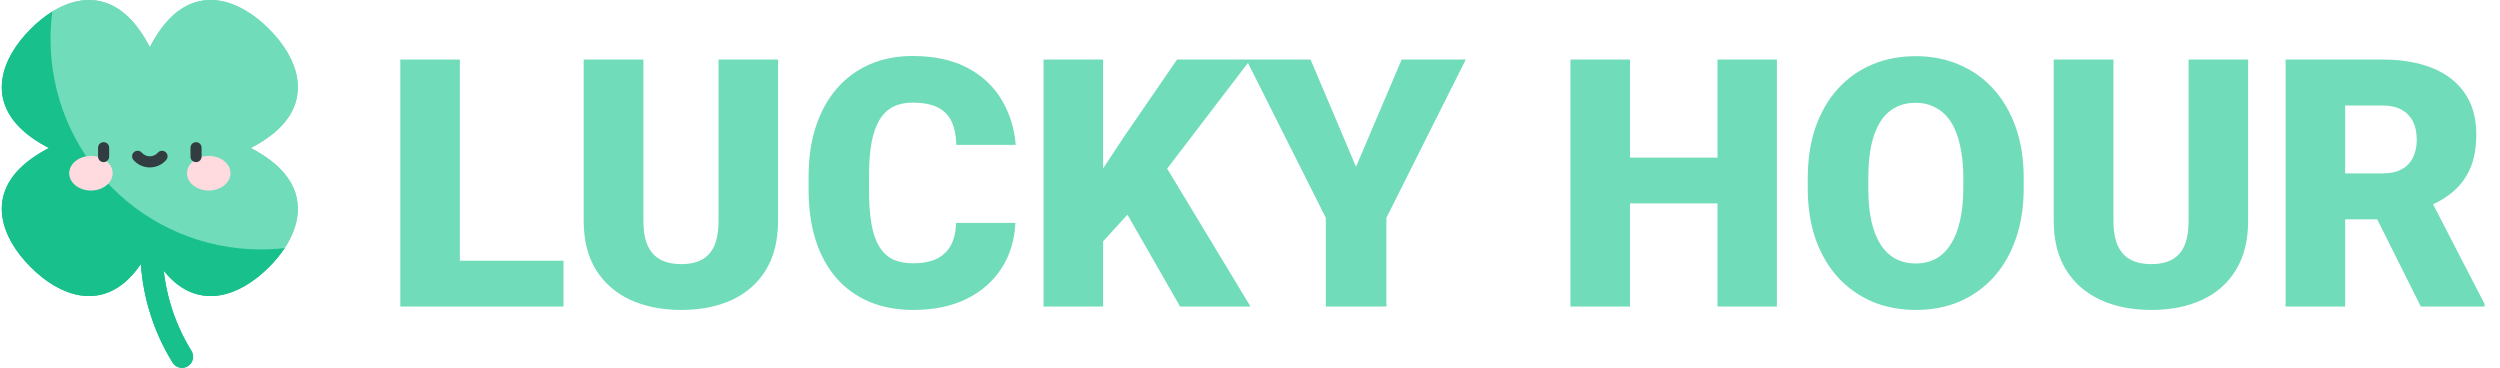 <?xml version="1.0" encoding="UTF-8"?> <svg xmlns="http://www.w3.org/2000/svg" width="367" height="54" viewBox="0 0 367 54" fill="none"><path d="M82.72 38.276V45H64.392V38.276H82.72ZM67.505 8.742V45H58.764V8.742H67.505ZM105.481 8.742H114.222V32.424C114.222 35.247 113.632 37.637 112.454 39.596C111.275 41.539 109.623 43.008 107.498 44.004C105.373 45 102.875 45.498 100.002 45.498C97.164 45.498 94.665 45 92.507 44.004C90.365 43.008 88.689 41.539 87.477 39.596C86.281 37.637 85.684 35.247 85.684 32.424V8.742H94.449V32.424C94.449 33.919 94.665 35.139 95.097 36.085C95.528 37.015 96.159 37.695 96.989 38.127C97.819 38.559 98.824 38.774 100.002 38.774C101.198 38.774 102.202 38.559 103.016 38.127C103.829 37.695 104.443 37.015 104.858 36.085C105.273 35.139 105.481 33.919 105.481 32.424V8.742ZM140.344 32.723H149.06C148.944 35.247 148.263 37.471 147.018 39.397C145.773 41.323 144.046 42.825 141.838 43.904C139.647 44.967 137.057 45.498 134.069 45.498C131.645 45.498 129.479 45.091 127.569 44.278C125.677 43.464 124.066 42.294 122.738 40.767C121.427 39.239 120.422 37.388 119.725 35.213C119.044 33.039 118.704 30.59 118.704 27.867V25.9C118.704 23.177 119.061 20.729 119.775 18.554C120.505 16.362 121.535 14.503 122.863 12.976C124.208 11.432 125.818 10.253 127.694 9.439C129.57 8.626 131.653 8.219 133.944 8.219C137.099 8.219 139.763 8.784 141.938 9.913C144.113 11.041 145.798 12.594 146.993 14.569C148.188 16.528 148.894 18.761 149.11 21.268H140.394C140.361 19.907 140.128 18.77 139.697 17.856C139.265 16.927 138.584 16.23 137.655 15.765C136.725 15.3 135.488 15.067 133.944 15.067C132.865 15.067 131.927 15.267 131.13 15.665C130.333 16.064 129.669 16.694 129.138 17.558C128.607 18.421 128.208 19.541 127.943 20.919C127.694 22.281 127.569 23.924 127.569 25.85V27.867C127.569 29.793 127.686 31.436 127.918 32.798C128.15 34.159 128.524 35.272 129.039 36.135C129.553 36.998 130.217 37.637 131.031 38.052C131.861 38.451 132.874 38.65 134.069 38.65C135.397 38.65 136.518 38.442 137.431 38.027C138.344 37.596 139.049 36.948 139.547 36.085C140.045 35.205 140.311 34.084 140.344 32.723ZM161.935 8.742V45H153.194V8.742H161.935ZM183.575 8.742L169.53 27.12L161.312 36.11L159.718 28.091L164.973 20.123L172.792 8.742H183.575ZM173.24 45L163.877 28.664L170.675 23.659L183.575 45H173.24ZM192.39 8.742L199.064 24.48L205.763 8.742H215.176L203.521 31.976V45H194.631V31.976L182.952 8.742H192.39ZM254.97 23.136V29.859H236.368V23.136H254.97ZM239.281 8.742V45H230.541V8.742H239.281ZM260.847 8.742V45H252.131V8.742H260.847ZM297.08 26.149V27.618C297.08 30.391 296.689 32.881 295.909 35.089C295.146 37.28 294.058 39.156 292.647 40.717C291.236 42.261 289.567 43.448 287.642 44.278C285.716 45.091 283.591 45.498 281.267 45.498C278.926 45.498 276.784 45.091 274.842 44.278C272.916 43.448 271.239 42.261 269.812 40.717C268.4 39.156 267.305 37.28 266.524 35.089C265.761 32.881 265.379 30.391 265.379 27.618V26.149C265.379 23.377 265.761 20.886 266.524 18.678C267.305 16.47 268.392 14.594 269.787 13.05C271.198 11.49 272.866 10.303 274.792 9.489C276.734 8.659 278.876 8.244 281.217 8.244C283.541 8.244 285.666 8.659 287.592 9.489C289.534 10.303 291.211 11.49 292.622 13.05C294.033 14.594 295.129 16.47 295.909 18.678C296.689 20.886 297.08 23.377 297.08 26.149ZM288.214 27.618V26.099C288.214 24.306 288.057 22.729 287.741 21.368C287.442 19.99 286.994 18.836 286.396 17.906C285.799 16.977 285.06 16.279 284.18 15.815C283.317 15.333 282.329 15.092 281.217 15.092C280.055 15.092 279.042 15.333 278.179 15.815C277.315 16.279 276.593 16.977 276.012 17.906C275.431 18.836 274.991 19.99 274.692 21.368C274.41 22.729 274.269 24.306 274.269 26.099V27.618C274.269 29.395 274.41 30.972 274.692 32.35C274.991 33.711 275.431 34.865 276.012 35.811C276.61 36.757 277.34 37.471 278.204 37.953C279.083 38.434 280.104 38.675 281.267 38.675C282.379 38.675 283.367 38.434 284.23 37.953C285.093 37.471 285.815 36.757 286.396 35.811C286.994 34.865 287.442 33.711 287.741 32.35C288.057 30.972 288.214 29.395 288.214 27.618ZM321.285 8.742H330.025V32.424C330.025 35.247 329.436 37.637 328.257 39.596C327.079 41.539 325.427 43.008 323.302 44.004C321.177 45 318.678 45.498 315.806 45.498C312.967 45.498 310.469 45 308.311 44.004C306.169 43.008 304.492 41.539 303.28 39.596C302.085 37.637 301.487 35.247 301.487 32.424V8.742H310.253V32.424C310.253 33.919 310.469 35.139 310.9 36.085C311.332 37.015 311.963 37.695 312.793 38.127C313.623 38.559 314.627 38.774 315.806 38.774C317.001 38.774 318.006 38.559 318.819 38.127C319.633 37.695 320.247 37.015 320.662 36.085C321.077 35.139 321.285 33.919 321.285 32.424V8.742ZM335.529 8.742H349.798C352.587 8.742 355.011 9.157 357.069 9.987C359.128 10.817 360.713 12.046 361.826 13.673C362.955 15.3 363.519 17.309 363.519 19.699C363.519 21.774 363.195 23.509 362.548 24.904C361.9 26.298 360.996 27.452 359.833 28.365C358.688 29.262 357.352 30 355.824 30.581L352.96 32.2H340.982L340.933 25.452H349.798C350.91 25.452 351.832 25.252 352.562 24.854C353.292 24.456 353.84 23.891 354.206 23.161C354.587 22.414 354.778 21.525 354.778 20.496C354.778 19.45 354.587 18.554 354.206 17.807C353.824 17.06 353.259 16.487 352.512 16.088C351.782 15.69 350.877 15.491 349.798 15.491H344.27V45H335.529V8.742ZM355.376 45L347.357 28.963L356.621 28.913L364.739 44.627V45H355.376Z" fill="#70DCBA"></path><path d="M28.106 51.514C25.326 47.01 23.857 41.832 23.857 36.539H20.598C20.598 42.437 22.235 48.207 25.332 53.226C25.64 53.725 26.174 54 26.72 54C27.012 54 27.308 53.922 27.575 53.757C28.341 53.284 28.578 52.28 28.106 51.514Z" fill="#18C08B"></path><path d="M41.789 36.418C44.325 32.575 44.642 28.293 41.093 24.744C39.977 23.629 38.484 22.59 36.803 21.73C38.484 20.87 39.977 19.832 41.093 18.716C45.534 14.275 43.922 8.686 39.48 4.245C35.039 -0.197 29.45 -1.809 25.009 2.632C23.893 3.748 22.855 5.241 21.995 6.922C21.135 5.241 20.096 3.748 18.981 2.632C15.546 -0.802 11.426 -0.617 7.681 1.697L4.891 9.66L12.227 31.321L32.259 38.929L41.789 36.418Z" fill="#70DCBA"></path><path d="M7.419 5.739C7.419 4.369 7.509 3.02 7.682 1.697C6.584 2.376 5.518 3.238 4.511 4.245C0.069 8.686 -1.544 14.275 2.898 18.716C4.013 19.832 5.507 20.87 7.187 21.73C5.507 22.59 4.013 23.629 2.898 24.744C-1.544 29.186 0.069 34.774 4.511 39.216C8.952 43.657 14.54 45.27 18.982 40.828C20.098 39.713 21.136 38.22 21.996 36.539C22.856 38.22 23.894 39.713 25.01 40.828C29.451 45.27 35.04 43.657 39.481 39.216C40.374 38.323 41.152 37.384 41.79 36.418C40.643 36.547 39.478 36.616 38.296 36.616C21.243 36.616 7.419 22.791 7.419 5.739Z" fill="#18C08B"></path><path d="M13.35 27.971C15.111 27.971 16.539 26.834 16.539 25.431C16.539 24.029 15.111 22.891 13.35 22.891C11.588 22.891 10.16 24.029 10.16 25.431C10.16 26.834 11.588 27.971 13.35 27.971Z" fill="#FFDBE0"></path><path d="M30.643 27.971C32.404 27.971 33.832 26.834 33.832 25.431C33.832 24.029 32.404 22.891 30.643 22.891C28.881 22.891 27.453 24.029 27.453 25.431C27.453 26.834 28.881 27.971 30.643 27.971Z" fill="#FFDBE0"></path><path d="M14.395 21.683V22.986C14.395 23.436 14.759 23.801 15.209 23.801C15.659 23.801 16.024 23.436 16.024 22.986V21.683C16.024 21.233 15.659 20.868 15.209 20.868C14.759 20.868 14.395 21.233 14.395 21.683Z" fill="#313D40"></path><path d="M27.965 21.683V22.986C27.965 23.436 28.33 23.801 28.78 23.801C29.23 23.801 29.595 23.436 29.595 22.986V21.683C29.595 21.233 29.23 20.868 28.78 20.868C28.33 20.868 27.965 21.233 27.965 21.683Z" fill="#313D40"></path><path d="M23.169 22.412C22.547 23.126 21.442 23.126 20.82 22.412C20.524 22.073 20.009 22.038 19.67 22.333C19.331 22.629 19.296 23.143 19.591 23.483C20.863 24.942 23.127 24.941 24.398 23.483C24.693 23.143 24.658 22.629 24.319 22.333C23.979 22.038 23.465 22.073 23.169 22.412Z" fill="#313D40"></path><path d="M28.106 51.514C25.326 47.01 23.857 41.832 23.857 36.539H20.598C20.598 42.437 22.235 48.207 25.332 53.226C25.64 53.725 26.174 54 26.72 54C27.012 54 27.308 53.922 27.575 53.757C28.341 53.284 28.578 52.28 28.106 51.514Z" fill="#18C08B"></path><path d="M41.789 36.418C44.325 32.575 44.642 28.293 41.093 24.744C39.977 23.629 38.484 22.59 36.803 21.73C38.484 20.87 39.977 19.832 41.093 18.716C45.534 14.275 43.922 8.686 39.48 4.245C35.039 -0.197 29.45 -1.809 25.009 2.632C23.893 3.748 22.855 5.241 21.995 6.922C21.135 5.241 20.096 3.748 18.981 2.632C15.546 -0.802 11.426 -0.617 7.681 1.697L4.891 9.66L12.227 31.321L32.259 38.929L41.789 36.418Z" fill="#70DCBA"></path><path d="M7.419 5.739C7.419 4.369 7.509 3.02 7.682 1.697C6.584 2.376 5.518 3.238 4.511 4.245C0.069 8.686 -1.544 14.275 2.898 18.716C4.013 19.832 5.507 20.87 7.187 21.73C5.507 22.59 4.013 23.629 2.898 24.744C-1.544 29.186 0.069 34.774 4.511 39.216C8.952 43.657 14.54 45.27 18.982 40.828C20.098 39.713 21.136 38.22 21.996 36.539C22.856 38.22 23.894 39.713 25.01 40.828C29.451 45.27 35.04 43.657 39.481 39.216C40.374 38.323 41.152 37.384 41.79 36.418C40.643 36.547 39.478 36.616 38.296 36.616C21.243 36.616 7.419 22.791 7.419 5.739Z" fill="#18C08B"></path><path d="M13.35 27.971C15.111 27.971 16.539 26.834 16.539 25.431C16.539 24.029 15.111 22.891 13.35 22.891C11.588 22.891 10.16 24.029 10.16 25.431C10.16 26.834 11.588 27.971 13.35 27.971Z" fill="#FFDBE0"></path><path d="M30.643 27.971C32.404 27.971 33.832 26.834 33.832 25.431C33.832 24.029 32.404 22.891 30.643 22.891C28.881 22.891 27.453 24.029 27.453 25.431C27.453 26.834 28.881 27.971 30.643 27.971Z" fill="#FFDBE0"></path><path d="M14.395 21.683V22.986C14.395 23.436 14.759 23.801 15.209 23.801C15.659 23.801 16.024 23.436 16.024 22.986V21.683C16.024 21.233 15.659 20.868 15.209 20.868C14.759 20.868 14.395 21.233 14.395 21.683Z" fill="#313D40"></path><path d="M27.965 21.683V22.986C27.965 23.436 28.33 23.801 28.78 23.801C29.23 23.801 29.595 23.436 29.595 22.986V21.683C29.595 21.233 29.23 20.868 28.78 20.868C28.33 20.868 27.965 21.233 27.965 21.683Z" fill="#313D40"></path><path d="M23.169 22.412C22.547 23.126 21.442 23.126 20.82 22.412C20.524 22.073 20.009 22.038 19.67 22.333C19.331 22.629 19.296 23.143 19.591 23.483C20.863 24.942 23.127 24.941 24.398 23.483C24.693 23.143 24.658 22.629 24.319 22.333C23.979 22.038 23.465 22.073 23.169 22.412Z" fill="#313D40"></path></svg> 
